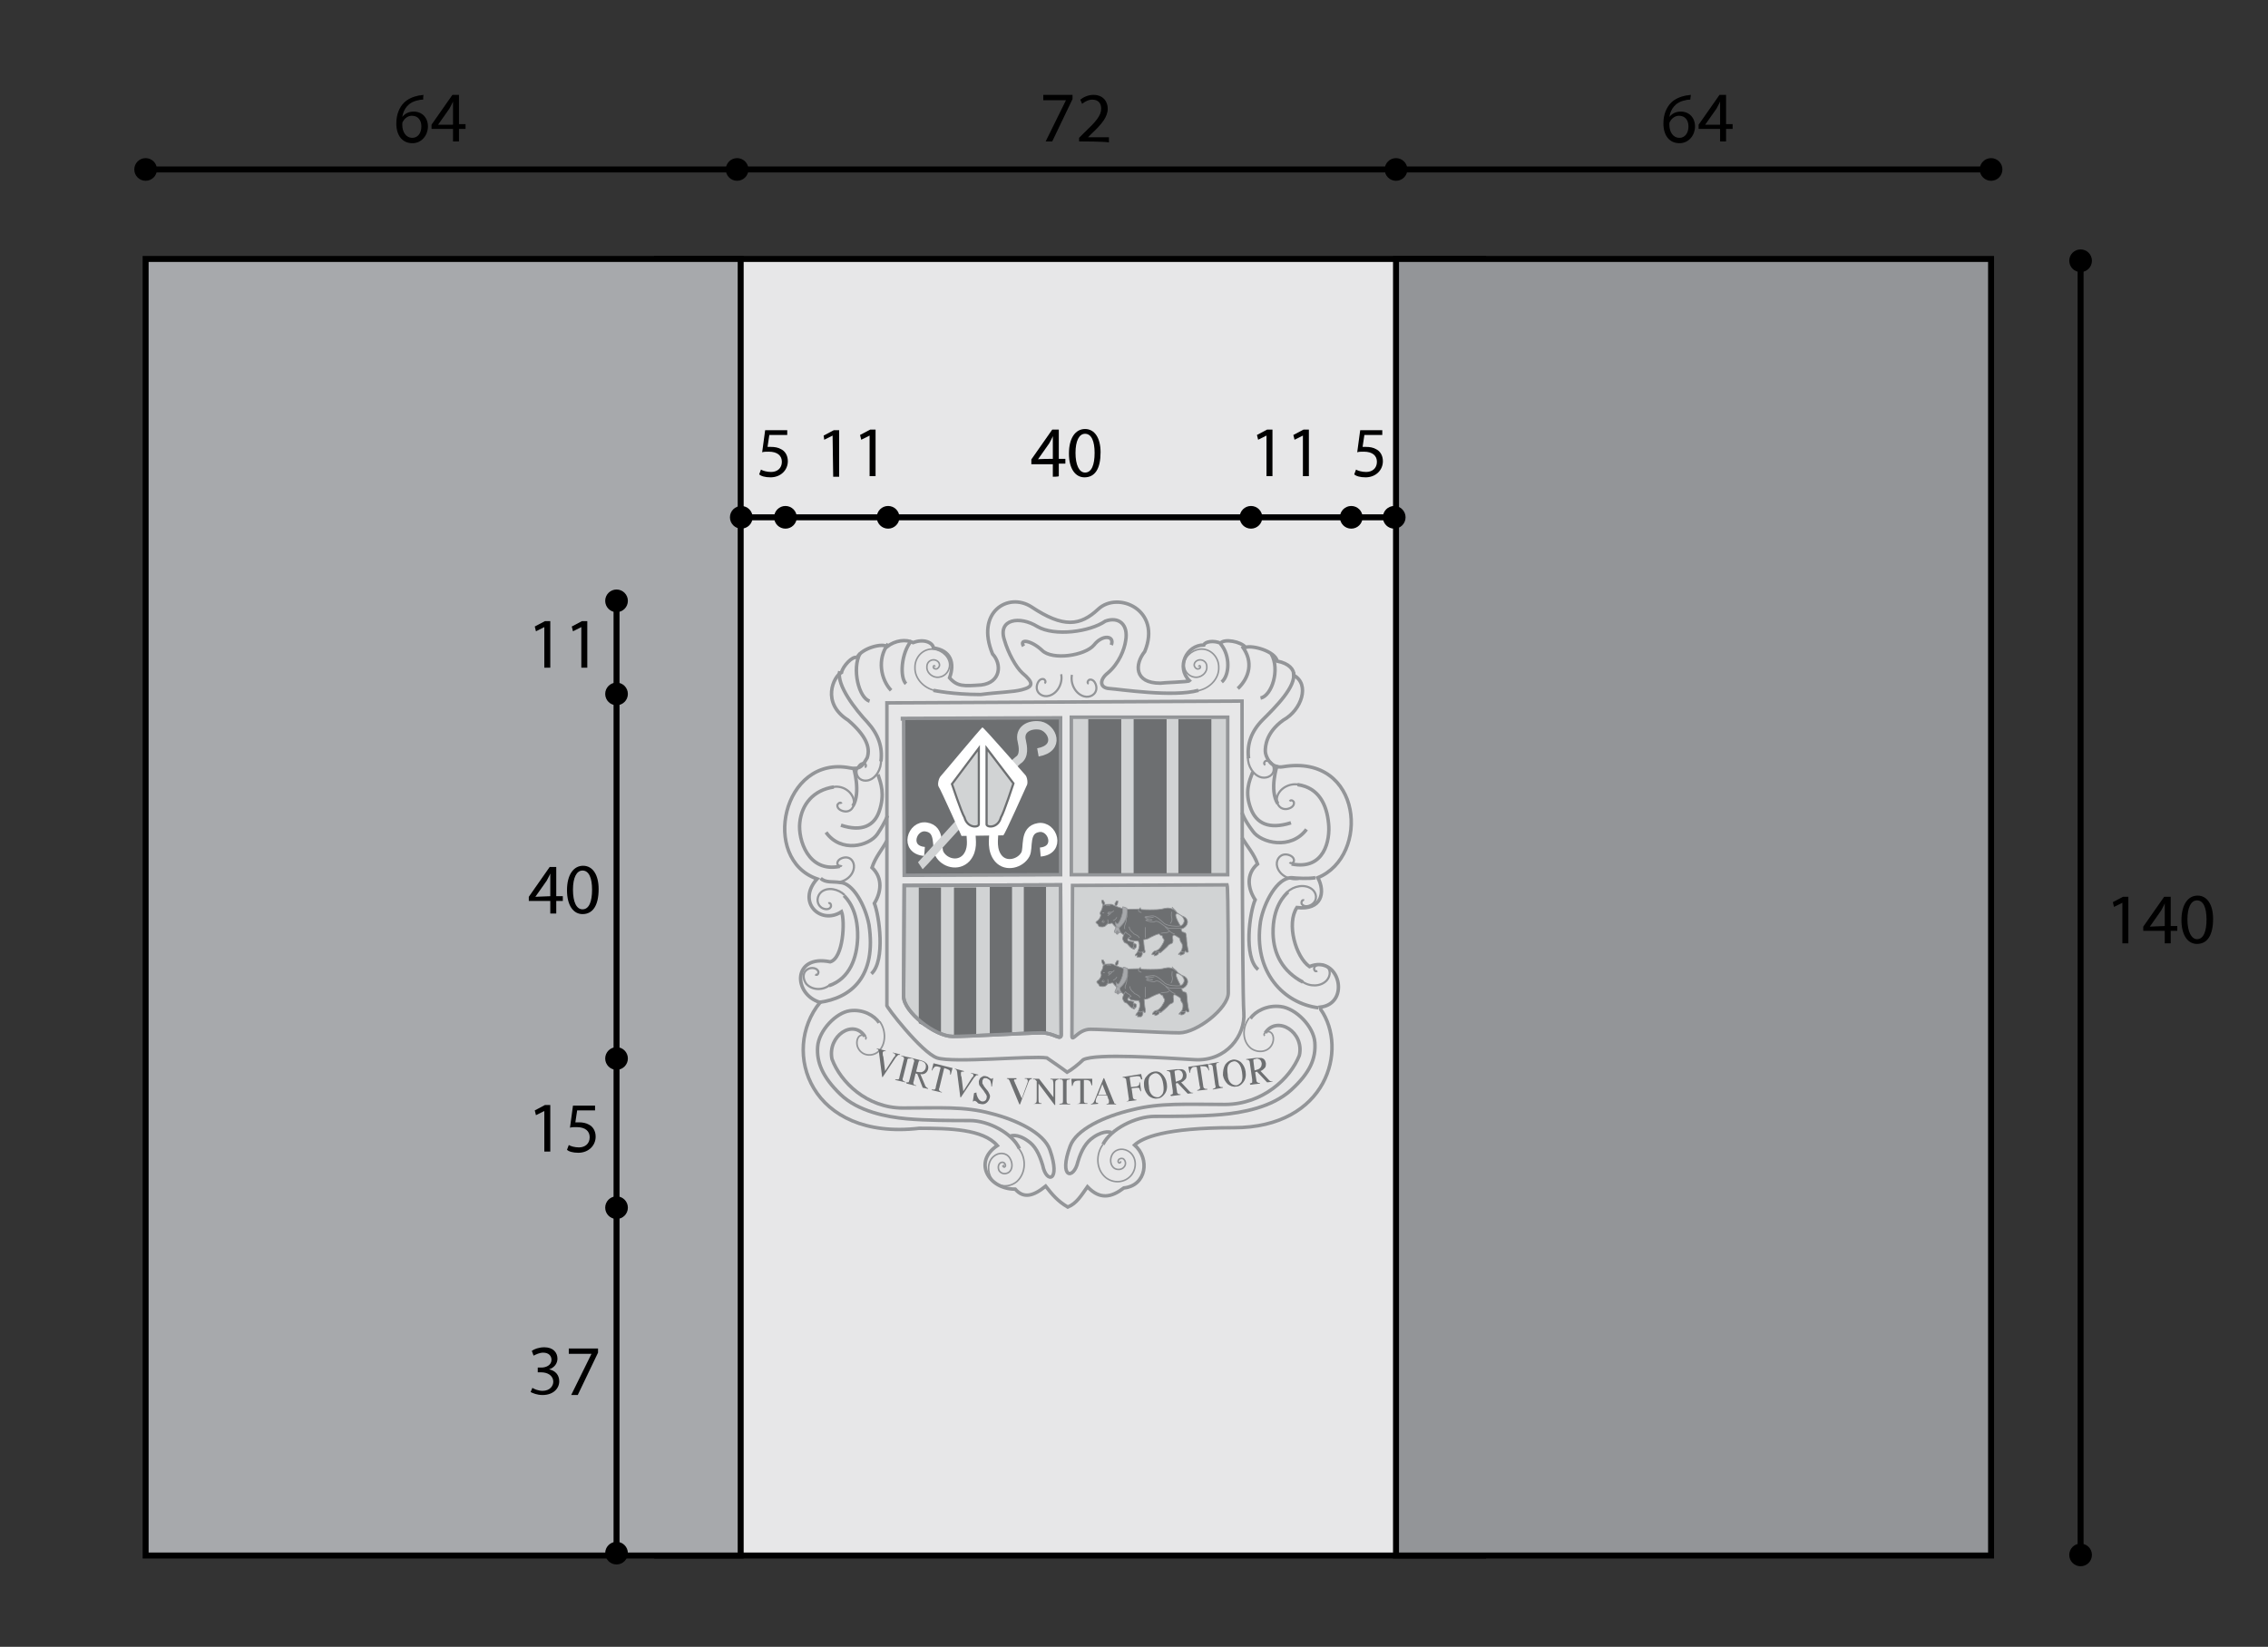 <?xml version="1.0" encoding="utf-8"?>
<!-- Generator: Adobe Illustrator 19.0.0, SVG Export Plug-In . SVG Version: 6.00 Build 0)  -->
<svg version="1.1"
	 id="Layer_1" inkscape:output_extension="org.inkscape.output.svg.inkscape" sodipodi:version="0.32" sodipodi:docbase="C:\Documents and Settings\Zach\Desktop" inkscape:version="0.45.1" sodipodi:docname="Flag_of_Andorra_(construction).svg" xmlns:svg="http://www.w3.org/2000/svg" xmlns:dc="http://purl.org/dc/elements/1.1/" xmlns:rdf="http://www.w3.org/1999/02/22-rdf-syntax-ns#" xmlns:sodipodi="http://sodipodi.sourceforge.net/DTD/sodipodi-0.dtd" xmlns:cc="http://web.resource.org/cc/" xmlns:inkscape="http://www.inkscape.org/namespaces/inkscape"
	 xmlns="http://www.w3.org/2000/svg" xmlns:xlink="http://www.w3.org/1999/xlink" x="0px" y="0px" width="380px" height="276px"
	 viewBox="35 173 380 276" style="enable-background:new 35 173 380 276;" xml:space="preserve">
<rect x="35" y="173" width="380" height="276" fill="#333333" stroke="none"/>
<style type="text/css">
	.st0{fill:#E7E7E8;stroke:#000000;}
	.st1{fill:#A7A9AC;stroke:#000000;}
	.st2{fill:#939598;stroke:#000000;}
	.st3{fill:none;stroke:#000000;}
	.st4{fill:#E7E7E8;stroke:#939598;stroke-width:0.583;}
	.st5{fill:none;stroke:#939598;stroke-width:0.356;}
	.st6{fill:none;stroke:#939598;stroke-width:0.259;}
	.st7{fill:none;stroke:#939598;stroke-width:0.27;}
	.st8{fill:none;stroke:#939598;stroke-width:0.583;}
	.st9{fill:#6D6F71;stroke:#939598;stroke-width:0.583;}
	.st10{fill:#D1D3D4;stroke:#939598;stroke-width:0.583;}
	.st11{fill:none;stroke:#939598;stroke-width:0.364;}
	.st12{fill:none;stroke:#939598;stroke-width:0.265;}
	.st13{fill:none;stroke:#939598;stroke-width:0.276;}
	.st14{fill:none;stroke:#FFFFFF;stroke-width:1.516;}
	.st15{fill:none;stroke:#D1D3D4;stroke-width:1.4;}
	.st16{fill:#FFFFFF;}
	.st17{fill:#D1D3D4;stroke:#6D6F71;stroke-width:0.367;}
	.st18{fill:#D1D3D4;stroke:#6D6F71;stroke-width:0.362;}
	.st19{fill:#6D6F71;stroke:#939598;stroke-width:0.123;}
	.st20{fill:#D1D3D4;stroke:#939598;stroke-width:0.123;}
	.st21{fill:#A7A9AC;stroke:#939598;stroke-width:0.123;}
	.st22{fill:#6D6F71;stroke:#939598;stroke-width:0.308;}
	.st23{fill:none;stroke:#939598;stroke-width:0.123;}
	.st24{fill:#6D6F71;stroke:#6D6F71;stroke-width:0.925;}
	.st25{fill:#6D6F71;stroke:#6D6F71;stroke-width:0.922;}
	.st26{fill:#6D6F71;stroke:#6D6F71;stroke-width:0.928;}
	.st27{fill:#6D6F71;stroke:#6D6F71;stroke-width:0.926;}
	.st28{fill:#6D6F71;stroke:#6D6F71;stroke-width:0.918;}
	.st29{enable-background:new    ;}
	.st30{fill:#6D6F71;}
</style>
<sodipodi:namedview  inkscape:window-height="720" inkscape:window-width="1024" inkscape:window-x="-4" inkscape:window-y="-4" inkscape:pageshadow="2" inkscape:current-layer="Layer_1" inkscape:pageopacity="0.0" id="base" gridtolerance="10.0" borderopacity="1.0" objecttolerance="10.0" guidetolerance="10.0" bordercolor="#666666" inkscape:cy="222.09569" inkscape:cx="190" pagecolor="#ffffff" inkscape:zoom="2.3782432">
	</sodipodi:namedview>
<rect id="rect3" x="145.1" y="216.4" class="st0" width="138.4" height="217.3"/>
<rect id="rect5" x="59.4" y="216.4" class="st1" width="99.7" height="217.3"/>
<rect id="rect7" x="268.9" y="216.4" class="st2" width="99.7" height="217.3"/>
<circle id="circle9" cx="59.4" cy="201.4" r="1.9"/>
<circle id="circle11" cx="158.5" cy="201.4" r="1.9"/>
<circle id="circle13" cx="268.9" cy="201.4" r="1.9"/>
<circle id="circle15" cx="368.6" cy="201.4" r="1.9"/>
<circle id="circle17" cx="383.6" cy="216.7" r="1.9"/>
<circle id="circle19" cx="383.6" cy="433.6" r="1.9"/>
<circle id="circle21" cx="159.2" cy="259.7" r="1.9"/>
<circle id="circle23" cx="268.6" cy="259.7" r="1.9"/>
<circle id="circle25" cx="138.3" cy="273.7" r="1.9"/>
<circle id="circle27" cx="138.3" cy="289.3" r="1.9"/>
<circle id="circle29" cx="138.3" cy="350.4" r="1.9"/>
<circle id="circle31" cx="138.3" cy="375.4" r="1.9"/>
<circle id="circle33" cx="138.3" cy="433.3" r="1.9"/>
<circle id="circle35" cx="166.6" cy="259.7" r="1.9"/>
<circle id="circle37" cx="183.8" cy="259.7" r="1.9"/>
<circle id="circle39" cx="244.6" cy="259.7" r="1.9"/>
<circle id="circle41" cx="261.4" cy="259.7" r="1.9"/>
<path id="line43" class="st3" d="M59.4,201.4h309.2"/>
<path id="line45" class="st3" d="M383.6,216.7v217"/>
<path id="line47" class="st3" d="M159.2,259.7h109.7"/>
<path id="line49" class="st3" d="M138.3,273.7v159.6"/>
<g id="g51">
	<path id="path53" d="M105.9,189.7c-0.2,0-0.5,0-0.8,0.1c-1.7,0.3-2.5,1.5-2.7,2.8h0c0.4-0.5,1-0.9,1.9-0.9c1.4,0,2.4,1,2.4,2.5
		c0,1.4-1,2.8-2.6,2.8c-1.7,0-2.7-1.3-2.7-3.3c0-1.5,0.5-2.7,1.3-3.5c0.6-0.6,1.5-1,2.5-1.2c0.3,0,0.6-0.1,0.8-0.1
		C105.9,188.8,105.9,189.7,105.9,189.7z M104.1,196.1c0.9,0,1.5-0.8,1.5-1.9s-0.6-1.8-1.6-1.8c-0.6,0-1.2,0.4-1.5,1
		c-0.1,0.1-0.1,0.3-0.1,0.5C102.4,195.1,103,196.1,104.1,196.1C104.1,196.1,104.1,196.1,104.1,196.1z"/>
	<path id="path55" d="M110.9,196.7v-2.1h-3.6v-0.7l3.5-5h1.1v4.9h1.1v0.8h-1.1v2.1H110.9z M110.9,193.8v-2.6c0-0.4,0-0.8,0-1.2h0
		c-0.2,0.5-0.4,0.8-0.6,1.2l-1.9,2.7v0H110.9z"/>
</g>
<g id="g57">
	<path id="path59" d="M126.2,278.1L126.2,278.1l-1.4,0.7l-0.2-0.8l1.7-0.9h0.9v7.8h-1V278.1z"/>
	<path id="path61" d="M132.4,278.1L132.4,278.1l-1.4,0.7l-0.2-0.8l1.7-0.9h0.9v7.8h-1C132.4,285,132.4,278.1,132.4,278.1z"/>
</g>
<g id="g63">
	<path id="path65" d="M166.9,245.9h-3l-0.3,2c0.2,0,0.3,0,0.6,0c0.6,0,1.2,0.1,1.7,0.4c0.6,0.3,1.1,1,1.1,2c0,1.5-1.2,2.7-2.9,2.7
		c-0.9,0-1.6-0.2-1.9-0.5l0.3-0.8c0.3,0.2,1,0.4,1.7,0.4c1,0,1.8-0.6,1.8-1.7c0-1-0.7-1.7-2.2-1.7c-0.5,0-0.8,0-1.1,0.1l0.5-3.7h3.7
		L166.9,245.9L166.9,245.9z"/>
</g>
<g id="g67">
	<path id="path69" d="M266.6,245.9h-3l-0.3,2c0.2,0,0.3,0,0.6,0c0.6,0,1.2,0.1,1.7,0.4c0.6,0.3,1.1,1,1.1,2c0,1.5-1.2,2.7-2.9,2.7
		c-0.9,0-1.6-0.2-1.9-0.5l0.3-0.8c0.3,0.2,1,0.4,1.7,0.4c1,0,1.8-0.6,1.8-1.7c0-1-0.7-1.7-2.2-1.7c-0.5,0-0.8,0-1.1,0.1l0.5-3.7h3.7
		L266.6,245.9L266.6,245.9z"/>
</g>
<g id="g71">
	<path id="path73" d="M247.2,246L247.2,246l-1.4,0.7l-0.2-0.8l1.7-0.9h0.9v7.8h-1V246z"/>
	<path id="path75" d="M253.3,246L253.3,246l-1.4,0.7l-0.2-0.8l1.7-0.9h0.9v7.8h-1L253.3,246L253.3,246z"/>
</g>
<g id="g77">
	<path id="path79" d="M211.4,252.9v-2.1h-3.6V250l3.5-5h1.1v4.9h1.1v0.8h-1.1v2.1C212.4,252.9,211.4,252.9,211.4,252.9z
		 M211.4,249.9v-2.6c0-0.4,0-0.8,0-1.2h0c-0.2,0.5-0.4,0.8-0.6,1.2l-1.9,2.7v0C208.8,249.9,211.4,249.9,211.4,249.9z"/>
	<path id="path81" d="M216.7,253c-1.5,0-2.6-1.4-2.6-4c0-2.6,1.1-4.1,2.7-4.1c1.6,0,2.6,1.5,2.6,3.9
		C219.4,251.5,218.5,253,216.7,253C216.8,253,216.7,253,216.7,253z M216.8,252.2c1.1,0,1.6-1.3,1.6-3.3c0-1.9-0.5-3.2-1.6-3.2
		c-1,0-1.6,1.2-1.6,3.2C215.2,250.9,215.8,252.2,216.8,252.2L216.8,252.2z"/>
</g>
<g id="g83">
	<path id="path85" d="M174.5,246L174.5,246l-1.4,0.7L173,246l1.7-0.9h0.9v7.8h-1L174.5,246L174.5,246z"/>
	<path id="path87" d="M180.7,246L180.7,246l-1.4,0.7l-0.2-0.8l1.7-0.9h0.9v7.8h-1L180.7,246L180.7,246z"/>
</g>
<g id="g89">
	<path id="path91" d="M127.2,326.1V324h-3.6v-0.7l3.5-5h1.1v4.9h1.1v0.8h-1.1v2.1L127.2,326.1L127.2,326.1z M127.2,323.2v-2.6
		c0-0.4,0-0.8,0-1.2h0c-0.2,0.5-0.4,0.8-0.6,1.2l-1.9,2.7v0L127.2,323.2L127.2,323.2z"/>
	<path id="path93" d="M132.6,326.2c-1.5,0-2.6-1.4-2.6-4c0-2.6,1.1-4.1,2.7-4.1c1.6,0,2.6,1.5,2.6,3.9
		C135.3,324.8,134.3,326.2,132.6,326.2L132.6,326.2L132.6,326.2z M132.6,325.4c1.1,0,1.6-1.3,1.6-3.3c0-1.9-0.5-3.2-1.6-3.2
		c-1,0-1.6,1.2-1.6,3.2C131,324.2,131.6,325.4,132.6,325.4L132.6,325.4z"/>
</g>
<g id="g95">
	<path id="path97" d="M126.2,359.2L126.2,359.2l-1.4,0.7l-0.2-0.8l1.7-0.9h0.9v7.8h-1V359.2z"/>
	<path id="path99" d="M134.7,359.1h-3l-0.3,2c0.2,0,0.3,0,0.6,0c0.6,0,1.2,0.1,1.7,0.4c0.6,0.3,1.1,1,1.1,2c0,1.5-1.2,2.7-2.9,2.7
		c-0.9,0-1.6-0.2-1.9-0.5l0.3-0.8c0.3,0.2,1,0.4,1.7,0.4c1,0,1.8-0.6,1.8-1.7c0-1-0.7-1.7-2.2-1.7c-0.5,0-0.8,0-1.1,0.1l0.5-3.7h3.7
		C134.7,358.2,134.7,359.1,134.7,359.1z"/>
</g>
<g id="g101">
	<path id="path103" d="M124.2,405.6c0.3,0.2,1,0.5,1.7,0.5c1.3,0,1.8-0.9,1.8-1.5c0-1.1-1-1.6-2-1.6h-0.6v-0.8h0.6
		c0.8,0,1.7-0.4,1.7-1.3c0-0.6-0.4-1.2-1.4-1.2c-0.6,0-1.2,0.3-1.6,0.5l-0.3-0.8c0.4-0.3,1.2-0.6,2.1-0.6c1.5,0,2.2,0.9,2.2,1.9
		c0,0.8-0.5,1.5-1.4,1.8v0c1,0.2,1.7,0.9,1.7,2c0,1.2-1,2.3-2.8,2.3c-0.9,0-1.6-0.3-2-0.5L124.2,405.6z"/>
	<path id="path105" d="M135.2,399v0.7l-3.4,7.1h-1.1l3.4-6.9v0h-3.8V399L135.2,399L135.2,399z"/>
</g>
<g id="g107">
	<path id="path109" d="M318.2,189.7c-0.2,0-0.5,0-0.8,0.1c-1.7,0.3-2.5,1.5-2.7,2.8h0c0.4-0.5,1-0.9,1.9-0.9c1.4,0,2.4,1,2.4,2.5
		c0,1.4-1,2.8-2.6,2.8c-1.7,0-2.7-1.3-2.7-3.3c0-1.5,0.5-2.7,1.3-3.5c0.6-0.6,1.5-1,2.5-1.2c0.3,0,0.6-0.1,0.8-0.1L318.2,189.7
		L318.2,189.7z M316.4,196.1c0.9,0,1.5-0.8,1.5-1.9s-0.6-1.8-1.6-1.8c-0.6,0-1.2,0.4-1.5,1c-0.1,0.1-0.1,0.3-0.1,0.5
		C314.7,195.1,315.3,196.1,316.4,196.1C316.4,196.1,316.4,196.1,316.4,196.1z"/>
	<path id="path111" d="M323.2,196.7v-2.1h-3.6v-0.7l3.5-5h1.1v4.9h1.1v0.8h-1.1v2.1H323.2z M323.2,193.8v-2.6c0-0.4,0-0.8,0-1.2h0
		c-0.2,0.5-0.4,0.8-0.6,1.2l-1.9,2.7v0H323.2z"/>
</g>
<g id="g113">
	<path id="path115" d="M214.7,188.9v0.7l-3.4,7.1h-1.1l3.4-6.9v0h-3.8v-0.9C209.8,188.9,214.7,188.9,214.7,188.9z"/>
	<path id="path117" d="M215.8,196.7v-0.6l0.8-0.8c2-1.9,2.9-2.9,2.9-4.1c0-0.8-0.4-1.5-1.5-1.5c-0.7,0-1.3,0.4-1.7,0.7l-0.3-0.7
		c0.5-0.4,1.3-0.8,2.2-0.8c1.7,0,2.4,1.2,2.4,2.3c0,1.4-1,2.6-2.7,4.2l-0.6,0.6v0h3.5v0.9C220.8,196.7,215.8,196.7,215.8,196.7z"/>
</g>
<g id="g119">
	<path id="path121" d="M390.6,324.3L390.6,324.3l-1.4,0.7l-0.2-0.8l1.7-0.9h0.9v7.8h-1L390.6,324.3L390.6,324.3z"/>
	<path id="path123" d="M397.7,331.1V329h-3.6v-0.7l3.5-5h1.1v4.9h1.1v0.8h-1.1v2.1L397.7,331.1L397.7,331.1z M397.7,328.2v-2.6
		c0-0.4,0-0.8,0-1.2h0c-0.2,0.5-0.4,0.8-0.6,1.2l-1.9,2.7v0L397.7,328.2L397.7,328.2z"/>
	<path id="path125" d="M403.1,331.2c-1.5,0-2.6-1.4-2.6-4c0-2.6,1.1-4.1,2.7-4.1c1.6,0,2.6,1.5,2.6,3.9
		C405.8,329.8,404.8,331.2,403.1,331.2L403.1,331.2L403.1,331.2z M403.1,330.4c1.1,0,1.6-1.3,1.6-3.3c0-1.9-0.5-3.2-1.6-3.2
		c-1,0-1.6,1.2-1.6,3.2C401.5,329.2,402.2,330.4,403.1,330.4L403.1,330.4z"/>
</g>
<g id="g127">
	
		<namedview  zoom="0.574" id="base" cy="152.075" borderopacity="1.0" pageshadow="2" pageopacity="0.0" current-layer="Flag of Andorra" window-y="-4" window-height="971" bordercolor="#666666" cx="584.843" window-x="-4" window-width="1280" pagecolor="#ffffff">
		</namedview>
	<path id="path1074" class="st4" d="M256.3,342.2c4.6,6.6,1.1,19.8-14.6,19.8c-11.6,0-15.3,1.7-16.6,2.9c2.6,2.3,2,6.8-1.8,7.2
		c-2.1,1.6-4,2-6.1-0.2c-1,1.4-1.8,2.8-3.3,3.4c-1.7-1-2.6-2.1-3.7-3.5c-2.1,1.7-3.7,2.1-5.1,0.5c-4.5,0-7.1-4.6-3-7.3
		c-2.4-2.8-8.1-2.9-13.1-2.9c-18.2,2.1-23.3-12.9-16.6-21.1c-4.6-1.4-4.6-8.1,1.7-6.8c2.2-0.6,2.5-6.8,1.9-8.4
		c-3.5,2.3-7.6-1.6-4.1-5.5c-9.5-3.3-5.8-20.8,5.5-18.6c2,0.4,2.3-0.8,2.9-1.7c0.6-1.8-0.3-3.8-3.2-6.3c-4.6-2.9-2.4-7.4-1.1-8
		c0.2-1,1.8-2.8,2.6-2.5c0.8-1.6,4.4-2.5,5-1.8c1.4-1.1,3.2-1.3,4.4-0.7c1.8-0.7,3.3,0,3.4,0.9c2.9,0.4,3.6,2.5,2.7,5
		c1.3,1.5,2.4,1.4,5.3,1.2c3.3-0.4,3.5-3.5,1.9-5.2c-2.9-7,2.6-10.4,6.5-7.9c5.4,3.6,8.2,3.2,11.2,0.4c3.3-3.1,10.7,0.1,7.8,7.1
		c-1.7,2.1-1.8,5.3,2.6,5.3c0.5-0.1,4.7-0.2,4.9-0.4c-2.3-2.3-0.5-6,2.4-6c0.2-0.6,1.7-0.8,2.8-0.3c0.6-0.8,3.4-0.3,4.2,0.7
		c1.1-0.4,4.9,0.6,5.3,2.3c2,0.4,2.8,1.4,2.8,2.4c2.7,1.5,1.3,5.8-1.8,7.5c-2.9,2.1-3,4.4-3,5.2c0,0.8,0.9,3,3,2.6
		c13.3-2.2,14.6,15,5.8,18.6c1.3,2.4,0.7,5.5-3.5,5c-1.8,2.7-0.2,8.3,2.1,9.9c5-2.1,7,6.2,1.8,6.8L256.3,342.2L256.3,342.2
		L256.3,342.2L256.3,342.2L256.3,342.2L256.3,342.2L256.3,342.2L256.3,342.2L256.3,342.2L256.3,342.2L256.3,342.2L256.3,342.2
		L256.3,342.2L256.3,342.2L256.3,342.2L256.3,342.2L256.3,342.2L256.3,342.2z"/>
	<path id="path1077" class="st5" d="M251.1,317.5c0.2,0.4,0.7,0,0.7-0.2c0.1-0.7-0.8-1.1-1.4-1.1c-1.1,0-1.7,1.1-1.4,2.1
		c0.4,1.4,2.1,2.3,3.6,2"/>
	<path id="path1079" class="st5" d="M251.1,307.3c0.2-0.4,0.7,0,0.7,0.2c0.1,0.7-0.8,1.1-1.4,1.1c-1.1,0-1.7-1.1-1.4-2.1
		c0.4-1.4,2.1-2.3,3.6-2"/>
	<path id="path1082" class="st5" d="M210,287.5c0.4-0.2,0-0.7-0.2-0.7c-0.7-0.1-1.1,0.8-1.1,1.4c0,1.1,1.1,1.7,2.1,1.4
		c1.4-0.4,2.3-2.1,2-3.6"/>
	<path id="path1083" class="st5" d="M217.4,287.6c-0.4-0.2,0-0.7,0.2-0.7c0.7-0.1,1.1,0.8,1.1,1.4c0,1.1-1.1,1.7-2.1,1.4
		c-1.4-0.4-2.3-2.1-2-3.6"/>
	<path id="path1084" class="st6" d="M222.7,367.7C222.7,367.7,222.7,367.7,222.7,367.7C222.8,367.7,222.8,367.8,222.7,367.7
		c0.1,0.2-0.1,0.2-0.2,0.2c-0.2-0.1-0.2-0.3-0.1-0.5c0.2-0.3,0.6-0.3,0.8-0.2c0.4,0.3,0.5,0.9,0.2,1.3c-0.4,0.6-1.2,0.6-1.7,0.3
		c-0.7-0.5-0.8-1.6-0.3-2.4c0.7-1,2-1,2.9-0.3c1.1,0.9,1.2,2.6,0.3,3.8c-1.1,1.4-3.1,1.5-4.4,0.4c-1.6-1.4-1.6-3.9-0.4-5.5"/>
	<path id="path1085" class="st7" d="M246.9,346.6c-0.4-0.4,0.4-0.8,0.7-0.7c0.9,0.2,0.9,1.5,0.5,2.2c-0.7,1.3-2.4,1.4-3.5,0.6
		c-1.5-1.2-1.5-3.5-0.3-5.1"/>
	<path id="path1087" class="st6" d="M235.9,284.7C235.9,284.7,235.9,284.7,235.9,284.7c-0.1,0,0-0.1,0-0.1c0.1-0.1,0.2,0,0.2,0.1
		c0.1,0.2-0.1,0.4-0.3,0.4c-0.3,0.1-0.6-0.2-0.7-0.5c-0.1-0.5,0.3-0.9,0.8-1c0.7-0.1,1.3,0.4,1.3,1.1c0.1,0.9-0.7,1.7-1.6,1.8
		c-1.2,0.1-2.1-0.8-2.2-1.9c-0.1-1.4,1.2-2.6,2.6-2.8c1.8-0.2,3.2,1.3,3.2,3c0.1,2.1-1.8,3.8-3.8,4"/>
	<path id="path1088" class="st6" d="M191.6,284.7C191.6,284.7,191.6,284.7,191.6,284.7c0.1,0,0-0.1,0-0.1c-0.1-0.1-0.2,0-0.2,0.1
		c-0.1,0.2,0.1,0.4,0.3,0.4c0.3,0.1,0.6-0.2,0.7-0.5c0.1-0.5-0.3-0.9-0.8-1c-0.7-0.1-1.3,0.4-1.3,1.1c-0.1,0.9,0.7,1.7,1.6,1.8
		c1.2,0.1,2.1-0.8,2.2-1.9c0.1-1.4-1.2-2.6-2.6-2.8c-1.8-0.2-3.2,1.3-3.2,3c-0.1,2.1,1.8,3.8,3.8,4"/>
	<path id="path1090" class="st8" d="M247,346.1c2-3,6.6-0.1,5.7,3.8c-1.5,3.8-6.1,8.2-12.5,8.2c-6.4,0-10.8-0.3-15.5,0.9
		c-4.7,1.1-9.4,3.3-10.4,6.1c-2,5.4,0.6,5.7,1.3,2.6c0.6-2,1.4-3.3,2.6-4.1c1.9-1.3,3-0.8,3-0.8"/>
	<path id="path1091" class="st8" d="M219.8,364.8c1.3-2.6,5.5-4.7,8.7-4.7s7.6,0,11.1-0.3c3.5-0.3,8.5-1.2,11.7-4.1
		c3.2-2.9,4.2-5.3,4-8c-0.2-2.7-3.2-5.7-5.7-6c-2.3-0.3-4.3,0.8-5.1,2"/>
	<path id="path1092" class="st8" d="M253.3,337.6c-3.4-1.8-4.9-4.7-5-8.1c-0.1-4.6,2-6.5,2.5-7"/>
	<path id="path1093" class="st8" d="M255.9,341.9c-5.7-0.7-11-5.9-9.7-14.5c0.6-3.2,2.8-7.3,5.2-7.3c0.9,0.1,2.9,0.2,4,0"/>
	<path id="path1094" class="st8" d="M252.4,304.5c3.6,0.5,4.9,3.4,5.2,6.5c0.3,2.8-0.7,7.9-6.2,6.8"/>
	<path id="path1095" class="st8" d="M249.1,307.7c-1.5-2.3-0.1-6.5-0.1-6.5"/>
	<path id="path1096" class="st8" d="M251.3,310.9c-3.8,1.2-5.8,0-6.7-2.3c-1.1-2.8-0.3-4.7,0.3-6.2"/>
	<path id="path1097" class="st8" d="M253.9,312c-2.6,3.5-7.6,2.3-9,0.3c-1.5-2-1.8-3.1-1.8-3.1"/>
	<path id="path1098" class="st8" d="M243.1,313.4c0.9,1.5,2,2.7,2.6,4.4c-2,1.7-1.6,4.2-0.4,6c-0.9,2-2,9.6,0.5,11.7"/>
	<path id="path1099" class="st8" d="M251.7,285.7c0.6,2.3-3.1,5.9-5.1,7.9c-2,2-2.7,4.2-2.4,6.5"/>
	<path id="path1100" class="st8" d="M248,282.6c1.5,2.6,0.1,7-1.8,7.4"/>
	<path id="path1101" class="st8" d="M243.1,281.3c2,2.6,1.2,5.3-0.7,7.1"/>
	<path id="path1102" class="st8" d="M239.5,280.9c1.7,2,1.5,5.3,0.2,6.4"/>
	<path id="path1103" class="st8" d="M235.8,288.7c-4.2,1.2-13.3-0.2-14.9-0.3c-1.7-0.1-1.7-1.5-0.3-2.6c1.9-1.6,2.8-4,3-5.4
		c0.5-2.8-1.2-4.1-3.4-3.3c-2.6,1.8-8.5,2.6-11.4,0.9c-2.9-1.8-6.7-1.3-5.5,2.3c0.6,2.1,1.9,4.5,3,5.5c1.9,1.6,1.9,2.3-0.1,2.8
		c-1.5,0.4-3.8,0.4-6.9,0.8c-4.7,0-7.9-0.7-7.9-0.7"/>
	<path id="path1104" class="st8" d="M221.2,281.1c0.6-1.6-1.5-1.8-2.9,0c-1.5,1.8-7,2.6-8.7,0.9c-1.8-1.7-3.9-2-3.1-0.7"/>
	<path id="path1105" class="st8" d="M183.6,341.5v-50.7l59.5-0.3c0,0,0,48.4,0.3,52.2c0.3,3.8-2.9,8.2-8.2,7.9
		c-5.2-0.3-16.5-1.1-18.7,0c-0.7,0.7-2.1,1.8-2.7,2.1c-0.5-0.4-2.8-2-3.4-2.4c-2.5-0.4-15.7,0.9-18.4,0
		C189.4,349.4,183.3,341.5,183.6,341.5L183.6,341.5z"/>
	<path id="path1106" class="st9" d="M186.2,293.4l26.5-0.1l0,26.3l-26.2,0.1l-0.1-26.2l0,0H186.2L186.2,293.4z"/>
	<path id="path1107" class="st10" d="M186.5,321.4l26.2-0.1c0,0,0.1,24,0.1,25.1s-1.2-0.3-3.3-0.3s-12,0.6-14.9,0.6
		c-2.9,0-8.2-4.1-8.2-6.7S186.5,321.7,186.5,321.4L186.5,321.4L186.5,321.4z"/>
	<path id="path1108" class="st5" d="M253.5,323.9c-0.4-0.2-0.5,0.4-0.4,0.6c0.4,0.6,1.3,0.4,1.8,0c0.9-0.7,0.7-1.9-0.1-2.5
		c-1.2-0.9-3.1-0.5-4.1,0.5"/>
	<path id="path1109" class="st5" d="M255.7,335.7c-0.4,0.3-0.6-0.3-0.5-0.5c0.2-0.6,1.2-0.7,1.8-0.4c1,0.5,1,1.7,0.3,2.5
		c-1,1.1-2.9,1.1-4.1,0.2"/>
	<path id="path1110" class="st5" d="M247,301.2c-0.4-0.2-0.1-0.7,0.2-0.7c0.7-0.1,1.2,0.7,1.2,1.3c0.1,1.1-1,1.7-2,1.5
		c-1.4-0.3-2.4-2-2.3-3.4"/>
	<path id="path1111" class="st11" d="M176,318c-0.2,0.4-0.6,0-0.7-0.2c-0.1-0.7,0.8-1.1,1.4-1.1c1.1,0,1.6,1.1,1.3,2.1
		c-0.4,1.4-2,2.3-3.4,2"/>
	<path id="path1113" class="st11" d="M176,307.7c-0.2-0.4-0.6,0-0.7,0.2c-0.1,0.7,0.8,1.1,1.4,1.1c1.1,0,1.6-1.1,1.3-2.1
		c-0.4-1.4-2-2.3-3.4-2"/>
	<path id="path1116" class="st12" d="M203.1,368.4C203.1,368.4,203,368.4,203.1,368.4C203,368.4,203,368.5,203.1,368.4
		c0,0.2,0.1,0.2,0.2,0.2c0.2-0.1,0.2-0.3,0.1-0.5c-0.1-0.3-0.5-0.4-0.8-0.2c-0.4,0.3-0.4,0.9-0.2,1.3c0.4,0.6,1.1,0.6,1.6,0.3
		c0.7-0.5,0.7-1.6,0.2-2.4c-0.6-1-1.9-1-2.7-0.3c-1.1,0.9-1.1,2.7-0.3,3.8c1,1.4,2.9,1.5,4.2,0.4c1.5-1.4,1.6-3.9,0.3-5.5"/>
	<path id="path1117" class="st13" d="M180,347.2c0.4-0.5-0.4-0.8-0.7-0.7c-0.8,0.2-0.9,1.5-0.5,2.2c0.7,1.3,2.3,1.4,3.3,0.6
		c1.4-1.2,1.4-3.6,0.3-5.1"/>
	<path id="path1119" class="st8" d="M179.9,346.7c-1.9-3-6.3-0.1-5.5,3.8c1.4,3.8,5.8,8.2,11.9,8.2s10.3-0.3,14.7,0.9
		c4.4,1.1,8.9,3.3,9.9,6.1c1.9,5.4-0.6,5.7-1.2,2.6c-0.6-2-1.3-3.3-2.5-4.1c-1.8-1.3-2.9-0.8-2.9-0.8"/>
	<path id="path1120" class="st8" d="M205.8,365.5c-1.2-2.6-5.2-4.7-8.3-4.7s-7.2,0-10.6-0.3c-3.3-0.3-8.1-1.2-11.1-4.1s-4-5.4-3.8-8
		c0.2-2.7,3.1-5.7,5.4-6c2.2-0.3,4.1,0.8,4.9,2"/>
	<path id="path1121" class="st8" d="M173.9,338.2c3.5-1.2,4.7-4.7,4.8-8.1c0.1-4.7-1.9-6.6-2.3-7"/>
	<path id="path1122" class="st8" d="M172.2,341c5.4-0.7,9.7-4.3,8.4-13c-0.6-3.2-2.7-7.1-4.9-7.1c-1.1-0.2-2.4,0.1-3.2-0.7"/>
	<path id="path1123" class="st8" d="M174.7,304.9c-3.4,0.5-5.4,2.9-5.7,6c-0.3,2.8,1.4,8.4,6.7,7.3"/>
	<path id="path1124" class="st8" d="M177.9,308.1c1.4-2.3,0.1-6.5,0.1-6.5"/>
	<path id="path1125" class="st8" d="M175.9,311.3c3.6,1.2,5.6,0,6.4-2.3c1-2.9,0.3-4.7-0.2-6.2"/>
	<path id="path1126" class="st8" d="M173.4,312.5c2.5,3.5,7.2,2.3,8.6,0.3c1.4-2.1,1.7-3.1,1.7-3.1"/>
	<path id="path1127" class="st8" d="M183.6,313.9c-0.8,1.5-1.9,2.7-2.5,4.5c1.9,1.8,1.5,4.2,0.4,6c0.8,2,1.9,9.6-0.5,11.8"/>
	<path id="path1128" class="st8" d="M175.7,285.5c-0.6,2.3,2.7,6.5,4.6,8.5c1.9,2.1,2.6,4.2,2.3,6.6"/>
	<path id="path1129" class="st8" d="M179.1,282.5c-1.4,2.6-0.2,7.5,1.6,8"/>
	<path id="path1130" class="st8" d="M183.8,280.9c-1.9,2.6-1.2,6,0.5,7.8"/>
	<path id="path1131" class="st8" d="M187.7,280.4c-1.7,2-2,6.1-0.9,7.2"/>
	<path id="path1134" class="st11" d="M173.8,324.4c0.4-0.2,0.5,0.4,0.4,0.6c-0.3,0.6-1.3,0.4-1.7,0c-0.8-0.7-0.6-1.9,0.1-2.5
		c1.1-0.9,2.9-0.5,3.9,0.5"/>
	<path id="path1135" class="st11" d="M171.6,336.3c0.4,0.3,0.6-0.3,0.5-0.5c-0.2-0.6-1.2-0.7-1.7-0.4c-1,0.5-0.9,1.7-0.3,2.5
		c1,1.1,2.8,1.1,3.9,0.2"/>
	<path id="path1136" class="st11" d="M179.9,301.6c0.4-0.2,0.1-0.7-0.2-0.7c-0.6-0.1-1.1,0.7-1.2,1.4c0,1.1,0.9,1.7,1.9,1.5
		c1.4-0.3,2.3-2,2.2-3.4"/>
	<path id="path1221" class="st10" d="M240.6,321.3l-25.9,0.1c0,0-0.1,24.1-0.1,25.2c0,1.2,1-1.1,3.1-1.1s12,0.6,14.9,0.6
		c2.9,0,8.2-4.1,8.2-6.7C240.8,336.8,240.8,321.9,240.6,321.3L240.6,321.3L240.6,321.3z"/>
	<path id="path1222" class="st10" d="M214.5,293.2l26.2,0l0,26.4l-26.2,0V293.2L214.5,293.2L214.5,293.2z"/>
	<path id="path1235" class="st14" d="M189.9,315.7c-3.5-0.3-2.1-4.5,0.3-4.1c2.5,0.4,1.6,3.4,2.2,4.5c0.8,1.5,3.1,2.2,4.5,0.7
		c1.2-1.4,0.8-3.1,0.8-3.9"/>
	<path id="path1231" class="st15" d="M208.9,299.1c3.9-0.7,2.4-4.1,0.4-4.5c-1.9-0.3-3.6,0.7-3.1,2.6c0.2,0.9,0.5,2.5-0.6,3.2
		c-1.2,0.8-16.1,17.5-16.4,17.7"/>
	<path id="path1233" class="st16" d="M199.6,294.9c-0.4,0.3-6.7,7.9-7,8.2c-0.3,0.3-0.6,1.4-0.3,1.8c0.3,0.4,3.8,8.2,3.8,8.2l7-0.1
		c0.3-0.2,3.7-7.9,3.9-8.3c0.3-0.4,0.1-1.5-0.2-1.8C206.5,302.6,200,295.1,199.6,294.9L199.6,294.9L199.6,294.9z"/>
	<path id="path1230" class="st14" d="M209.3,315.8c3.5-0.3,2.1-4.5-0.3-4.1c-2.5,0.4-1.6,3.4-2.2,4.5c-0.8,1.5-3.2,2.2-4.5,0.7
		c-1.2-1.4-0.8-3.4-0.8-4.1"/>
	<path id="path1232" class="st17" d="M200.3,298.4c0,0,0,11.5,0,12.7c-0.1,0.6,1.9,0.8,2.4-1.1c0.5-0.8,2.1-5.7,2.1-5.7L200.3,298.4
		L200.3,298.4z"/>
	<path id="path1234" class="st18" d="M199,298.4c0,0,0,11.4,0,12.7c0.1,0.6-1.9,0.8-2.4-1.1c-0.5-0.8-2.1-5.6-2.1-5.6L199,298.4
		L199,298.4z"/>
	<path id="path958" class="st19" d="M233,338.7c0.1,0.6,0.3,0.5,0.6,0.6c0.3,0.1,0.2,0.5,0.3,0.9c0,0.7,0.2,1.8,0.3,2.2
		c0.1,0.2-0.3,0.3-0.4,0.1c-0.1-0.2-0.1-0.2-0.2,0.1c0,0.3-0.4,0.5-0.7,0.5c-0.2,0,0.2-0.4-0.3-0.1l0,0c-0.2-0.1,0.2-0.3,0.4-0.6
		c0.2-0.3,0.3-1,0.1-1.3c-0.2-0.2-0.3-0.5-0.3-0.7c0-0.2-0.3-0.3-0.6-0.5c-0.3-0.2-0.5-0.3-0.6,0c-0.1,0.3,0.1,0.6,0,0.9
		c0,0.4-0.4,0.3-0.7,0.6c-0.2,0.3-1.4,1.3-1.4,1.3s-0.3-0.1-0.3,0.1c0,0.2-0.5,0.4-0.7,0.4l0-0.2h-0.4c0-0.2,0.1-0.3,0.3-0.5
		c0.2-0.2,0.4-0.1,0.7-0.3c0.3-0.2,0.6-0.6,0.8-1c0.3-0.4,0.3-0.8,0.1-0.9c-0.1-0.1-0.2-0.5-0.2-0.5s-0.3,0-0.4-0.2
		c0-0.3-1.6,0.5-1.9,0.7c-0.2,0.1-0.8,0.2-0.8,0.2s0.1,1.4,0.2,1.7c0,0.3,0.1,0.5-0.2,0.5c0-0.3-0.3-0.2-0.2,0.1
		c0,0.4-0.3,0.6-0.3,0.6l-0.6,0v-0.3l-0.3,0.1c0-0.1,0-0.2,0.2-0.4c0.3-0.3,0.5-1.1,0.5-1.4c0-0.3-0.2-0.7-0.2-0.7s-1.2,0-1.4-0.2
		c-0.1-0.2-1.4-1-1.5-1.2c-0.1-0.2-1.3-1.3-1.4-1.5c-0.1-0.2-0.5,0.1-0.7,0c-0.2,0-0.4,0.4-0.7,0.5c-0.3,0.1-0.7,0-0.8,0
		c-0.2-0.1-0.1-0.3-0.4-0.5c-0.2-0.2-0.2-0.3,0.1-0.5c0.3-0.2,0.6-0.8,0.5-1c-0.1-0.1-0.1-0.3,0-0.5c0.1-0.1,0.3-0.6,0.3-0.7
		c0-0.2,0.1-0.5,0.3-0.5s1.2-0.1,1.4,0c0.2,0.2,1.9,0.8,2.4,0.8c0.6,0,2.1-0.1,2.3,0c0.2,0.1,2.9,0.1,3.2,0c0.4,0,1.1-0.3,1.6-0.2
		c0.6,0.1,0.8,0.2,1.1,0.5c0.2,0.3,0.6,0.6,1,0.8C234.4,336.9,234.2,338.3,233,338.7L233,338.7L233,338.7L233,338.7L233,338.7
		L233,338.7L233,338.7L233,338.7L233,338.7z"/>
	<path id="path956" class="st19" d="M220.1,334.3c-0.3-0.3-0.1-0.5-0.5-0.4c0,0.4,0.1,0.7,0.3,0.8
		C220.2,334.9,220.1,334.4,220.1,334.3L220.1,334.3z"/>
	<path id="path957" class="st20" d="M232.8,338.2c0.8-0.4,0.9-1.4-0.3-2C231.3,335.7,232.9,338.2,232.8,338.2L232.8,338.2z"/>
	<path id="path959" class="st19" d="M226.1,335.1c-0.3,0.3-0.6,0.6,0,0.8c0.1,0,0.1,0,0.1,0.1"/>
	<path id="path960" class="st19" d="M231.4,335c0,0.2,0.4,0.5,0.6,0.7"/>
	<path id="path961" class="st19" d="M231.4,335.8c0,0.3-0.1,0.6,0,0.9c0.1,0.3,0,0.6-0.1,0.9c0,0-0.1,0.1-0.1,0.2"/>
	<path id="path963" class="st19" d="M224.3,338.3c0,0.4,0.3,0.8,0.6,1c0.1,0.1,0.2,0.3,0.4,0.3c0,0,0.5,0.3,0.5,0.3
		c0.1,0.1,0.1,0.2,0.2,0.3"/>
	<path id="path965" class="st19" d="M230.3,338.3c0.2,0.2,0.5,0.5,0.7,0.7c0.2,0.2,0.6,0.5,0.9,0.5"/>
	<path id="path966" class="st19" d="M229.5,339.4c0.3,0,0.6-0.1,1-0.1c0.1,0,0.4-0.2,0.4-0.2"/>
	<path id="path971" class="st19" d="M223.8,336c0,0.2,0.2,0.5,0.1,0.7c-0.1,0.2-0.1,0.4-0.1,0.6c0,0.2-0.2,0.8-0.3,1.1
		c0,0.1,0,0.2,0.1,0.3"/>
	<path id="path972" class="st19" d="M222.1,336.7c0,0.3-0.4,0.5-0.6,0.6"/>
	<path id="path973" class="st19" d="M221.7,335.6c-0.3,0.6-1,0-1,0.5c0,0.1,0.6,0.1,0.6-0.2"/>
	<path id="path974" class="st19" d="M221.1,336.1c0,0.2-0.3,0.2-0.4,0.4"/>
	<path id="path975" class="st19" d="M220.4,334.7c0.1,0.1,0.4,0,0.5,0c0.1,0,0.2,0.2,0.2,0.1"/>
	<path id="path976" class="st19" d="M219.8,336c0.1,0,0.3,0,0.3,0"/>
	<path id="path977" class="st19" d="M220.4,337.9c0.4,0,0.2-0.7,0.2-0.8"/>
	<path id="path978" class="st19" d="M219.9,337.2c-0.1,0.2-0.5,0.3,0,0.4c0,0,0.2-0.2,0.1-0.2"/>
	<path id="path979" class="st19" d="M226.9,340.2l0-1.8"/>
	<path id="path980" class="st19" d="M232.8,338.2c-0.7,0.1-2,0-2.6-0.4c-0.6-0.5-1.4-1.4-2.1-1.3c-0.7,0.1-1.4,0.1-1.1,0.3
		c0.3,0.2,0.8,0.5,1.1,0.4c0.3-0.1-1.5-0.1-0.9,0.1c0.6,0.2,1.1,0.3,1.3,0.2c0.2-0.1,0.4-0.2,0.9,0.1c0.5,0.4,1.3,1,1.7,1
		c0.5,0,1.9,0,1.9,0h0.1"/>
	<path id="path981" class="st19" d="M227,336.7c0.5,0.2,0.9,0.1,1.4,0"/>
	<path id="path982" class="st21" d="M223.2,335.1c0.2,1.2-0.6,2.7-0.8,2.8c-0.2,0.1-0.4-0.2-0.4-0.2s0,0.4,0.1,0.6
		c0.1,0.2-0.3,0.7-0.3,1c0,0.2,1.1,0.2,1,0c-0.1-0.1-0.2-0.7-0.2-0.7c0.1-0.2,1.6-1.1,1.3-3.3c-0.1,0-0.4-0.2-0.6-0.2l0,0
		L223.2,335.1L223.2,335.1z"/>
	<path id="path983" class="st19" d="M232.9,342.5c0.2,0,0.5,0.1,0.7,0.1"/>
	<path id="path984" class="st19" d="M228.6,342.8c0,0,0.2-0.2,0.3-0.2"/>
	<path id="path985" class="st19" d="M228.6,342.4c0.1,0,0.9,0.2,0.9,0.2"/>
	<path id="path986" class="st19" d="M225.7,342.5c0.4,0.2,0.6,0.1,0.9-0.1"/>
	<path id="path990" class="st19" d="M222,338.3l0.4,0.1"/>
	<path id="path991" class="st22" d="M222.4,339.3c0,0.1-0.1,0.2-0.1,0.2s-0.1-0.1-0.1-0.2c0-0.1,0.1-0.2,0.1-0.2
		S222.4,339.2,222.4,339.3L222.4,339.3z"/>
	<path id="path992" class="st23" d="M220.8,335.9c0.1,0.2,0.1,0.2,0.1,0.2"/>
	<rect id="rect1253" x="217.8" y="294" class="st24" width="4.6" height="24.9"/>
	<rect id="rect1254" x="207" y="322.1" class="st25" width="2.8" height="23.7"/>
	<rect id="rect1255" x="225.4" y="294" class="st24" width="4.6" height="24.9"/>
	<rect id="rect1256" x="232.9" y="294" class="st24" width="4.6" height="24.9"/>
	<rect id="rect1257" x="201.3" y="322.1" class="st26" width="2.8" height="24"/>
	<rect id="rect1258" x="195.3" y="322.2" class="st27" width="2.8" height="23.9"/>
	<polygon id="rect1259" class="st28" points="189.4,322.2 192.2,322.2 192.2,345.6 189.4,344.2 	"/>
	<path id="path1261" class="st8" d="M186.5,321.4l26.2-0.1c0,0,0.1,24,0.1,25.1s-1.2-0.3-3.3-0.3s-12,0.6-14.9,0.6
		c-2.9,0-8.2-4.1-8.2-6.7S186.5,321.7,186.5,321.4L186.5,321.4L186.5,321.4z"/>
	<path id="path794" class="st19" d="M224.5,340c-0.6,0.1-0.7,0.6-0.4,0.7c0.3,0.1,1.2,0.1,0.8,0.4c-0.2,0.2,0.6-0.1,0.5,0.5
		c-0.1,0.3-0.2,0.4-0.3,0.3l0,0.2c-0.2,0-0.3-0.1-0.5-0.2c-0.4-0.2-0.7-0.8-0.9-0.8c-0.4-0.1-0.4-0.3-0.6-0.7c0-0.5,0.4-1.2,0.5-1.2
		C223.7,339.5,224.3,339.6,224.5,340L224.5,340L224.5,340L224.5,340z"/>
	<path id="path988" class="st19" d="M224.8,341.8c0.2,0,0.2,0.1,0.4,0.1"/>
	<path id="path987" class="st19" d="M224.7,342c0.2-0.2,0.3-0.5,0.3-0.8"/>
	<path id="path795" class="st19" d="M221.9,334.4c0.3-0.3,0.1-0.5,0.5-0.4c0,0.4-0.1,0.7-0.3,0.8C221.8,335,221.9,334.4,221.9,334.4
		L221.9,334.4z"/>
	<path id="path796" class="st19" d="M232.9,328.7c0.1,0.6,0.3,0.5,0.6,0.6c0.3,0.1,0.2,0.5,0.3,0.9c0,0.7,0.2,1.8,0.3,2.2
		c0.1,0.2-0.3,0.3-0.4,0.1c-0.1-0.2-0.1-0.2-0.2,0.1c0,0.3-0.4,0.4-0.7,0.5c-0.2,0,0.2-0.4-0.3-0.1l0,0c-0.2-0.1,0.2-0.3,0.4-0.6
		c0.2-0.3,0.3-1,0.1-1.3c-0.2-0.2-0.3-0.5-0.3-0.7c0-0.2-0.3-0.3-0.6-0.5c-0.3-0.2-0.5-0.3-0.6,0c-0.1,0.3,0.1,0.6,0,0.9
		c0,0.4-0.4,0.3-0.7,0.6c-0.2,0.3-1.4,1.3-1.4,1.3s-0.3-0.1-0.3,0.1c0,0.2-0.5,0.4-0.7,0.4l0-0.2h-0.4c0-0.2,0.1-0.3,0.3-0.5
		c0.2-0.2,0.4-0.1,0.7-0.3c0.3-0.2,0.6-0.6,0.8-1c0.3-0.4,0.3-0.8,0.1-0.9c-0.1-0.1-0.2-0.5-0.2-0.5s-0.3,0-0.4-0.2
		c0-0.3-1.6,0.5-1.9,0.7c-0.2,0.1-0.8,0.2-0.8,0.2s0.1,1.4,0.2,1.7s0.1,0.5-0.2,0.5c0-0.3-0.3-0.2-0.2,0.1c0,0.4-0.3,0.6-0.3,0.6
		l-0.6,0v-0.3l-0.3,0.1c0-0.1,0-0.2,0.2-0.4c0.3-0.3,0.5-1.1,0.5-1.4c0-0.3-0.2-0.7-0.2-0.7s-1.2,0-1.4-0.2c-0.1-0.2-1.4-1-1.5-1.2
		c-0.1-0.2-1.3-1.3-1.4-1.5c-0.1-0.2-0.5,0.1-0.7,0c-0.2,0-0.4,0.4-0.7,0.5c-0.3,0.1-0.7,0-0.8,0c-0.2-0.1-0.1-0.3-0.4-0.5
		s-0.2-0.3,0.1-0.5c0.3-0.2,0.6-0.8,0.5-1c-0.1-0.1-0.1-0.3,0-0.5c0.1-0.1,0.3-0.6,0.3-0.7c0-0.2,0.1-0.5,0.3-0.5s1.2-0.1,1.4,0
		c0.2,0.2,1.9,0.8,2.4,0.8c0.6,0,2.1-0.1,2.3,0c0.2,0.1,2.9,0.1,3.2,0c0.4,0,1.1-0.3,1.6-0.2c0.6,0.1,0.8,0.2,1.1,0.5
		c0.2,0.3,0.6,0.6,1,0.8C234.4,326.9,234.2,328.3,232.9,328.7L232.9,328.7L232.9,328.7L232.9,328.7L232.9,328.7L232.9,328.7
		L232.9,328.7L232.9,328.7L232.9,328.7z"/>
	<path id="path797" class="st19" d="M220.1,324.3c-0.3-0.3-0.1-0.5-0.5-0.4c0,0.4,0.1,0.7,0.3,0.8
		C220.1,324.9,220.1,324.3,220.1,324.3L220.1,324.3z"/>
	<path id="path798" class="st20" d="M232.8,328.2c0.8-0.4,0.9-1.4-0.3-2C231.2,325.7,232.8,328.2,232.8,328.2L232.8,328.2z"/>
	<path id="path799" class="st19" d="M226.1,325.1c-0.3,0.3-0.6,0.6,0,0.8c0.1,0,0.1,0,0.1,0.1"/>
	<path id="path800" class="st19" d="M231.4,325c0,0.2,0.4,0.5,0.6,0.7"/>
	<path id="path801" class="st19" d="M231.3,325.8c0,0.3-0.1,0.6,0,0.9c0.1,0.3,0.1,0.6-0.1,0.9c0,0-0.1,0.1-0.1,0.2"/>
	<path id="path802" class="st19" d="M224.2,328.3c0,0.4,0.3,0.8,0.6,1c0.1,0.1,0.2,0.3,0.4,0.3c0,0,0.5,0.3,0.5,0.3
		c0.1,0.1,0.1,0.2,0.2,0.3"/>
	<path id="path803" class="st19" d="M230.2,328.3c0.2,0.2,0.5,0.5,0.7,0.7c0.2,0.2,0.6,0.5,0.9,0.5"/>
	<path id="path804" class="st19" d="M229.5,329.4c0.3,0,0.6-0.1,1-0.1c0.1,0,0.4-0.2,0.4-0.2"/>
	<path id="path805" class="st19" d="M223.7,326c0,0.2,0.2,0.5,0.1,0.7c-0.1,0.2-0.1,0.4-0.1,0.6c0,0.2-0.3,0.8-0.3,1.1
		c0,0.1,0,0.2,0.1,0.3"/>
	<path id="path806" class="st19" d="M222.1,326.7c0,0.3-0.4,0.5-0.6,0.6"/>
	<path id="path807" class="st19" d="M221.6,325.6c-0.3,0.6-1,0-1,0.5c0,0.1,0.6,0.1,0.6-0.2"/>
	<path id="path808" class="st19" d="M221,326.1c0,0.2-0.3,0.2-0.4,0.4"/>
	<path id="path809" class="st19" d="M220.3,324.7c0.1,0.1,0.4,0,0.5,0c0.1,0,0.1,0.2,0.2,0.1"/>
	<path id="path810" class="st19" d="M219.7,326c0.1,0,0.3,0,0.3,0"/>
	<path id="path811" class="st19" d="M220.4,327.9c0.4,0,0.2-0.7,0.2-0.8"/>
	<path id="path812" class="st19" d="M219.9,327.2c-0.1,0.2-0.5,0.3,0,0.4c0,0,0.2-0.2,0.1-0.2"/>
	<path id="path813" class="st19" d="M226.9,330.2l0-1.8"/>
	<path id="path814" class="st19" d="M232.7,328.2c-0.7,0.1-2,0-2.6-0.4c-0.6-0.5-1.4-1.4-2.1-1.3c-0.7,0.1-1.4,0.1-1.1,0.3
		c0.3,0.2,0.8,0.5,1.1,0.4c0.3-0.1-1.5-0.1-0.9,0.1c0.6,0.2,1.1,0.3,1.3,0.2c0.2-0.1,0.4-0.2,0.9,0.1c0.5,0.4,1.3,1,1.7,1
		c0.5,0,1.9,0,1.9,0h0.1"/>
	<path id="path815" class="st19" d="M226.9,326.7c0.5,0.2,0.9,0.1,1.4,0"/>
	<path id="path816" class="st21" d="M223.1,325c0.2,1.2-0.6,2.7-0.8,2.8c-0.2,0.1-0.4-0.2-0.4-0.2s0,0.4,0.1,0.6
		c0.1,0.2-0.3,0.7-0.3,1c0,0.2,1.1,0.2,1,0c-0.1-0.1-0.2-0.7-0.2-0.7c0.1-0.2,1.6-1.1,1.3-3.3c-0.1,0-0.4-0.2-0.6-0.2l0,0L223.1,325
		L223.1,325z"/>
	<path id="path817" class="st19" d="M232.8,332.5c0.2,0,0.5,0.1,0.7,0.1"/>
	<path id="path818" class="st19" d="M228.5,332.8c0,0,0.2-0.2,0.3-0.2"/>
	<path id="path819" class="st19" d="M228.5,332.4c0.1,0,0.9,0.2,0.9,0.2"/>
	<path id="path820" class="st19" d="M225.7,332.5c0.4,0.2,0.6,0.1,0.9-0.1"/>
	<path id="path821" class="st19" d="M222,328.3l0.4,0.1"/>
	<path id="path822" class="st22" d="M222.3,329.3c0,0.1-0.1,0.2-0.1,0.2c-0.1,0-0.1-0.1-0.1-0.2c0-0.1,0.1-0.2,0.1-0.2
		C222.3,329.1,222.3,329.2,222.3,329.3L222.3,329.3z"/>
	<path id="path823" class="st23" d="M220.8,325.9c0.1,0.2,0.1,0.2,0.1,0.2"/>
	<path id="path824" class="st19" d="M224.5,330c-0.6,0.1-0.7,0.6-0.4,0.7c0.3,0.1,1.2,0.1,0.8,0.4c-0.2,0.1,0.6-0.1,0.5,0.5
		c-0.1,0.3-0.2,0.4-0.3,0.3l0,0.2c-0.2,0-0.3-0.1-0.5-0.2c-0.4-0.2-0.7-0.8-0.9-0.8c-0.4-0.1-0.4-0.3-0.6-0.7c0-0.5,0.4-1.2,0.5-1.2
		C223.7,329.5,224.3,329.6,224.5,330L224.5,330L224.5,330L224.5,330z"/>
	<path id="path825" class="st19" d="M224.8,331.8c0.2,0,0.2,0.1,0.4,0.1"/>
	<path id="path826" class="st19" d="M224.7,332c0.2-0.2,0.3-0.5,0.3-0.8"/>
	<path id="path827" class="st19" d="M221.8,324.4c0.3-0.3,0.1-0.5,0.5-0.4c0,0.4-0.1,0.7-0.3,0.8C221.8,325,221.8,324.4,221.8,324.4
		L221.8,324.4z"/>
	<g id="g259" class="st29">
		<path id="path261" class="st30" d="M205.3,353.8v0.1c-0.2,0-0.3,0-0.3,0c-0.1,0-0.1,0.1-0.1,0.2c0,0.1,0,0.1,0.1,0.2
			c0,0.1,0.1,0.3,0.2,0.5l1,2.3l0.9-2.5c0-0.1,0.1-0.2,0.1-0.3c0-0.1,0-0.1,0-0.2c0-0.1-0.1-0.2-0.2-0.3c-0.1,0-0.2,0-0.3,0v-0.1
			h1.2v0.1c-0.1,0-0.2,0.1-0.3,0.1c-0.1,0.1-0.2,0.2-0.3,0.5l-1.4,3.7h-0.1l-1.5-3.6c-0.1-0.3-0.2-0.5-0.3-0.6
			c-0.1-0.1-0.2-0.1-0.3-0.1v-0.1H205.3z"/>
		<path id="path263" class="st30" d="M208.1,358c0.3,0,0.4-0.1,0.5-0.2c0.1-0.1,0.1-0.3,0.1-0.7v-2.9l-0.1-0.1
			c-0.1-0.1-0.2-0.2-0.2-0.2c-0.1,0-0.2,0-0.3,0v-0.1h1l2.4,3.1v-2.2c0-0.4-0.1-0.6-0.1-0.7c-0.1-0.1-0.2-0.1-0.4-0.1v-0.1h1.4v0.1
			c-0.2,0-0.4,0.1-0.5,0.2c-0.1,0.1-0.1,0.3-0.1,0.7v3.4h-0.1l-2.7-3.6v2.5c0,0.4,0,0.6,0.1,0.7c0.1,0.1,0.2,0.1,0.4,0.1v0.1h-1.4
			L208.1,358L208.1,358z"/>
		<path id="path265" class="st30" d="M212.5,358c0.2,0,0.4-0.1,0.5-0.1c0.1-0.1,0.1-0.2,0.1-0.5v-2.9c0-0.2,0-0.4-0.1-0.5
			c-0.1-0.1-0.2-0.1-0.5-0.1v-0.1h1.8v0.1c-0.2,0-0.4,0.1-0.5,0.1c-0.1,0.1-0.1,0.2-0.1,0.5v2.9c0,0.3,0,0.4,0.1,0.5
			c0.1,0.1,0.2,0.1,0.5,0.1v0.1h-1.8V358z"/>
		<path id="path267" class="st30" d="M214.5,353.8h3.5l0,1.1h-0.1c-0.1-0.3-0.2-0.6-0.3-0.7c-0.1-0.1-0.3-0.2-0.7-0.2h-0.3v3.3
			c0,0.3,0,0.4,0.1,0.5c0.1,0.1,0.2,0.1,0.5,0.1v0.1h-1.8V358c0.3,0,0.4-0.1,0.5-0.1c0.1-0.1,0.1-0.2,0.1-0.5v-3.3h-0.3
			c-0.3,0-0.6,0.1-0.7,0.2c-0.1,0.1-0.2,0.3-0.3,0.7h-0.1L214.5,353.8z"/>
		<path id="path269" class="st30" d="M217.8,358.1V358c0.2,0,0.3-0.1,0.4-0.2c0.1-0.1,0.2-0.4,0.4-0.9l1.3-3.2h0.1l1.5,3.7
			c0.1,0.2,0.2,0.4,0.2,0.5c0.1,0.1,0.2,0.1,0.3,0.1v0.1h-1.6V358c0.2,0,0.3,0,0.3-0.1c0.1,0,0.1-0.1,0.1-0.2c0,0,0-0.1,0-0.2
			c0-0.1,0-0.2-0.1-0.3l-0.2-0.6h-1.6c-0.2,0.4-0.3,0.7-0.3,0.8c0,0.1,0,0.2,0,0.2c0,0.1,0,0.2,0.1,0.2c0.1,0,0.1,0,0.3,0.1v0.1
			L217.8,358.1L217.8,358.1z M220.4,356.5l-0.7-1.8l-0.7,1.8H220.4z"/>
	</g>
	<g id="g271" class="st29">
		<path id="path273" class="st30" d="M223.7,357.6c0.2-0.1,0.4-0.1,0.4-0.2c0-0.1,0.1-0.2,0-0.5l-0.4-2.8c0-0.2-0.1-0.4-0.2-0.4
			c-0.1-0.1-0.2-0.1-0.4-0.1l0-0.1l3.1-0.5l0.2,0.9l-0.2,0c-0.1-0.3-0.2-0.5-0.3-0.5s-0.3-0.1-0.7,0l-0.8,0.1c-0.1,0-0.1,0-0.1,0.1
			c0,0,0,0.1,0,0.2l0.2,1.4l0.8-0.1c0.2,0,0.4-0.1,0.5-0.2c0.1-0.1,0.1-0.3,0.1-0.5l0.1,0l0.2,1.5l-0.1,0c-0.1-0.2-0.2-0.4-0.2-0.5
			c-0.1-0.1-0.2-0.1-0.5-0.1l-0.8,0.1l0.2,1.4c0,0.2,0.1,0.4,0.2,0.4c0.1,0.1,0.2,0.1,0.4,0.1l0,0.1l-1.6,0.2L223.7,357.6z"/>
		<path id="path275" class="st30" d="M227.1,353.4c0.3-0.4,0.7-0.7,1.2-0.8c0.5-0.1,1,0,1.4,0.4c0.4,0.4,0.7,0.9,0.8,1.6
			c0.1,0.7,0,1.3-0.4,1.8c-0.3,0.4-0.7,0.7-1.2,0.7c-0.5,0.1-1-0.1-1.4-0.4c-0.4-0.4-0.7-0.9-0.8-1.5
			C226.6,354.4,226.7,353.8,227.1,353.4z M228,356.5c0.3,0.3,0.6,0.4,1,0.4c0.3,0,0.6-0.3,0.8-0.6c0.2-0.4,0.2-0.9,0.1-1.6
			c-0.1-0.7-0.3-1.2-0.6-1.5c-0.3-0.3-0.6-0.4-0.9-0.3c-0.3,0.1-0.6,0.3-0.8,0.6c-0.2,0.4-0.2,0.9-0.1,1.6
			C227.5,355.7,227.7,356.2,228,356.5z"/>
		<path id="path277" class="st30" d="M231.1,356.5c0.2-0.1,0.4-0.1,0.4-0.2c0-0.1,0-0.3,0-0.5l-0.4-2.8c0-0.2-0.1-0.4-0.2-0.4
			c-0.1-0.1-0.2-0.1-0.4-0.1l0-0.1l1.6-0.2c0.3,0,0.6,0,0.9,0c0.5,0.1,0.7,0.4,0.8,0.9c0,0.3,0,0.6-0.2,0.8
			c-0.2,0.2-0.4,0.4-0.7,0.5l1.4,1.5c0.1,0.1,0.2,0.2,0.3,0.2c0.1,0,0.2,0.1,0.3,0l0,0.1l-0.9,0.1l-1.7-1.8l-0.3,0.1l0.2,1.3
			c0,0.2,0.1,0.4,0.2,0.4c0.1,0.1,0.2,0.1,0.4,0.1l0,0.1l-1.6,0.2L231.1,356.5z M232.8,354c0.3-0.2,0.4-0.5,0.4-0.9
			c-0.1-0.4-0.2-0.6-0.5-0.7c-0.2-0.1-0.4-0.1-0.6,0c-0.2,0-0.3,0.1-0.3,0.1c0,0,0,0.1,0,0.2l0.2,1.6
			C232.3,354.2,232.6,354.1,232.8,354z"/>
		<path id="path279" class="st30" d="M234.1,351.8l3.3-0.5l0.2,1.1l-0.1,0c-0.1-0.3-0.2-0.5-0.4-0.6c-0.1-0.1-0.4-0.1-0.7-0.1
			l-0.3,0l0.5,3.3c0,0.2,0.1,0.4,0.2,0.4c0.1,0.1,0.2,0.1,0.5,0.1l0,0.1l-1.7,0.2l0-0.1c0.2-0.1,0.4-0.1,0.4-0.2
			c0.1-0.1,0.1-0.3,0-0.5l-0.5-3.2l-0.3,0c-0.3,0-0.5,0.1-0.6,0.3c-0.1,0.1-0.2,0.4-0.2,0.7l-0.1,0L234.1,351.8z"/>
		<path id="path281" class="st30" d="M238.2,355.5c0.2-0.1,0.4-0.1,0.4-0.2c0.1-0.1,0.1-0.2,0-0.5l-0.4-2.9c0-0.2-0.1-0.4-0.2-0.4
			c-0.1-0.1-0.2-0.1-0.5-0.1l0-0.1l1.7-0.3l0,0.1c-0.2,0-0.4,0.1-0.4,0.2s-0.1,0.2,0,0.5l0.4,2.9c0,0.2,0.1,0.4,0.2,0.4
			c0.1,0.1,0.2,0.1,0.5,0.1l0,0.1l-1.7,0.3L238.2,355.5z"/>
		<path id="path283" class="st30" d="M240.3,351.4c0.3-0.4,0.7-0.7,1.2-0.8c0.5-0.1,1,0.1,1.4,0.4c0.4,0.4,0.7,0.9,0.8,1.6
			c0.1,0.7,0,1.3-0.4,1.8c-0.3,0.4-0.7,0.7-1.2,0.7c-0.5,0.1-1-0.1-1.4-0.4c-0.4-0.4-0.7-0.9-0.8-1.5
			C239.9,352.5,240,351.9,240.3,351.4z M241.2,354.5c0.3,0.3,0.6,0.4,1,0.4c0.3-0.1,0.6-0.3,0.8-0.6c0.2-0.4,0.2-0.9,0.1-1.6
			c-0.1-0.7-0.3-1.2-0.6-1.5c-0.3-0.3-0.6-0.4-0.9-0.3c-0.4,0.1-0.6,0.3-0.8,0.6c-0.2,0.4-0.2,0.9-0.1,1.6
			C240.7,353.7,240.9,354.2,241.2,354.5z"/>
		<path id="path285" class="st30" d="M244.4,354.6c0.2-0.1,0.4-0.1,0.4-0.2c0-0.1,0-0.3,0-0.5l-0.4-2.8c0-0.2-0.1-0.4-0.2-0.4
			c-0.1-0.1-0.2-0.1-0.4-0.1l0-0.1l1.6-0.2c0.3,0,0.6,0,0.9,0c0.5,0.1,0.7,0.4,0.8,0.9c0,0.3,0,0.6-0.2,0.8
			c-0.2,0.2-0.4,0.4-0.7,0.5l1.4,1.5c0.1,0.1,0.2,0.2,0.3,0.2s0.2,0.1,0.3,0l0,0.1l-0.9,0.1l-1.7-1.8l-0.3,0.1l0.2,1.3
			c0,0.2,0.1,0.4,0.2,0.4c0.1,0.1,0.2,0.1,0.4,0.1l0,0.1l-1.6,0.2L244.4,354.6z M246,352.1c0.3-0.2,0.4-0.5,0.4-0.9
			c-0.1-0.4-0.2-0.6-0.5-0.7c-0.2-0.1-0.4-0.1-0.6,0c-0.2,0-0.3,0.1-0.3,0.1c0,0,0,0.1,0,0.2l0.2,1.6
			C245.6,352.3,245.9,352.2,246,352.1z"/>
	</g>
	<g id="g287" class="st29">
		<path id="path289" class="st30" d="M183.4,349.1l0,0.1c-0.1,0-0.2-0.1-0.3,0c-0.1,0-0.2,0.1-0.2,0.2c0,0.1,0,0.1,0,0.2
			c0,0.1,0,0.3,0.1,0.5l0.3,2.4l1.4-2.2c0.1-0.1,0.1-0.2,0.2-0.2c0-0.1,0.1-0.1,0.1-0.2c0-0.1,0-0.2-0.1-0.3c0,0-0.1-0.1-0.3-0.1
			l0-0.1l1.2,0.3l0,0.1c-0.1,0-0.2,0-0.3,0c-0.1,0.1-0.2,0.2-0.4,0.4l-2.2,3.3l-0.1,0l-0.5-3.9c0-0.3-0.1-0.5-0.1-0.6
			c-0.1-0.1-0.1-0.2-0.3-0.2l0-0.1L183.4,349.1z"/>
		<path id="path291" class="st30" d="M185,353.9c0.2,0,0.4,0,0.5,0c0.1,0,0.2-0.2,0.2-0.4l0.7-2.8c0.1-0.2,0.1-0.4,0-0.5
			c-0.1-0.1-0.2-0.2-0.4-0.2l0-0.1l1.7,0.4l0,0.1c-0.2,0-0.4,0-0.5,0c-0.1,0-0.2,0.2-0.2,0.4l-0.7,2.8c-0.1,0.2-0.1,0.4,0,0.5
			c0.1,0.1,0.2,0.2,0.4,0.2l0,0.1l-1.7-0.4L185,353.9z"/>
		<path id="path293" class="st30" d="M186.8,354.4c0.2,0,0.4,0,0.4,0c0.1-0.1,0.1-0.2,0.2-0.5l0.7-2.8c0.1-0.2,0.1-0.4,0-0.5
			c0-0.1-0.2-0.2-0.4-0.2l0-0.1l1.6,0.4c0.3,0.1,0.6,0.2,0.8,0.4c0.4,0.3,0.5,0.7,0.4,1.1c-0.1,0.3-0.2,0.5-0.5,0.7
			c-0.2,0.1-0.5,0.2-0.8,0.1l0.8,1.9c0,0.1,0.1,0.2,0.2,0.3c0.1,0.1,0.1,0.1,0.3,0.2l0,0.1l-0.9-0.2l-0.9-2.3l-0.3-0.1l-0.3,1.3
			c-0.1,0.2-0.1,0.4,0,0.5c0,0.1,0.2,0.2,0.4,0.2l0,0.1l-1.6-0.4L186.8,354.4z M189.4,352.7c0.3-0.1,0.6-0.3,0.7-0.7
			c0.1-0.4,0-0.7-0.2-0.9c-0.1-0.1-0.3-0.2-0.6-0.3c-0.2,0-0.3-0.1-0.3,0s-0.1,0.1-0.1,0.2l-0.4,1.6
			C188.9,352.7,189.2,352.7,189.4,352.7z"/>
		<path id="path295" class="st30" d="M191.4,351.2l3.2,0.8l-0.3,1.1l-0.1,0c0-0.4,0-0.6-0.1-0.7c-0.1-0.1-0.3-0.2-0.6-0.3l-0.3-0.1
			l-0.8,3.3c-0.1,0.2-0.1,0.4,0,0.5c0.1,0.1,0.2,0.2,0.4,0.2l0,0.1l-1.7-0.4l0-0.1c0.3,0,0.4,0,0.5,0c0.1-0.1,0.2-0.2,0.2-0.5
			l0.8-3.2l-0.3-0.1c-0.3-0.1-0.5-0.1-0.7,0c-0.1,0.1-0.3,0.3-0.4,0.6l-0.1,0L191.4,351.2z"/>
		<path id="path297" class="st30" d="M196.5,352.5l0,0.1c-0.1,0-0.2,0-0.3,0c-0.1,0-0.2,0.1-0.2,0.2c0,0.1,0,0.1,0,0.2
			c0,0.1,0,0.3,0.1,0.5l0.3,2.4l1.4-2.2c0.1-0.1,0.1-0.2,0.2-0.2c0-0.1,0.1-0.1,0.1-0.2c0-0.1,0-0.2-0.1-0.3c0,0-0.1-0.1-0.3-0.1
			l0-0.1l1.2,0.3l0,0.1c-0.1,0-0.2,0-0.3,0c-0.1,0.1-0.2,0.2-0.4,0.4l-2.2,3.3l-0.1,0l-0.5-3.9c0-0.3-0.1-0.5-0.1-0.6
			c-0.1-0.1-0.1-0.2-0.3-0.2l0-0.1L196.5,352.5z"/>
		<path id="path299" class="st30" d="M198.6,356.1c0,0.3,0.1,0.6,0.2,0.8c0.2,0.4,0.4,0.6,0.7,0.7c0.2,0,0.4,0,0.5-0.1
			c0.2-0.1,0.3-0.3,0.3-0.5c0.1-0.2,0-0.4-0.1-0.6c-0.1-0.1-0.2-0.3-0.4-0.6l-0.4-0.5c-0.1-0.1-0.2-0.3-0.3-0.4
			c-0.1-0.2-0.1-0.5-0.1-0.7c0.1-0.3,0.2-0.6,0.5-0.7c0.2-0.2,0.5-0.2,0.8-0.1c0.1,0,0.3,0.1,0.4,0.2c0.2,0.1,0.3,0.2,0.3,0.2
			c0.1,0,0.1,0,0.2,0c0,0,0.1-0.1,0.1-0.1l0.1,0l-0.2,1.4l-0.1,0c0-0.4-0.1-0.8-0.2-1c-0.2-0.2-0.4-0.3-0.6-0.4c-0.2,0-0.3,0-0.4,0
			s-0.2,0.2-0.3,0.4c0,0.2,0,0.3,0,0.5c0.1,0.1,0.2,0.3,0.3,0.5l0.4,0.5c0.3,0.3,0.4,0.6,0.5,0.8c0.1,0.2,0.1,0.4,0,0.7
			c-0.1,0.3-0.3,0.6-0.6,0.8c-0.3,0.2-0.6,0.2-1,0.1c-0.2,0-0.4-0.1-0.5-0.3c-0.2-0.1-0.3-0.2-0.3-0.2c-0.1,0-0.1,0-0.2,0
			c0,0-0.1,0.1-0.1,0.1l-0.1,0l0.2-1.4L198.6,356.1z"/>
	</g>
</g>
</svg>
